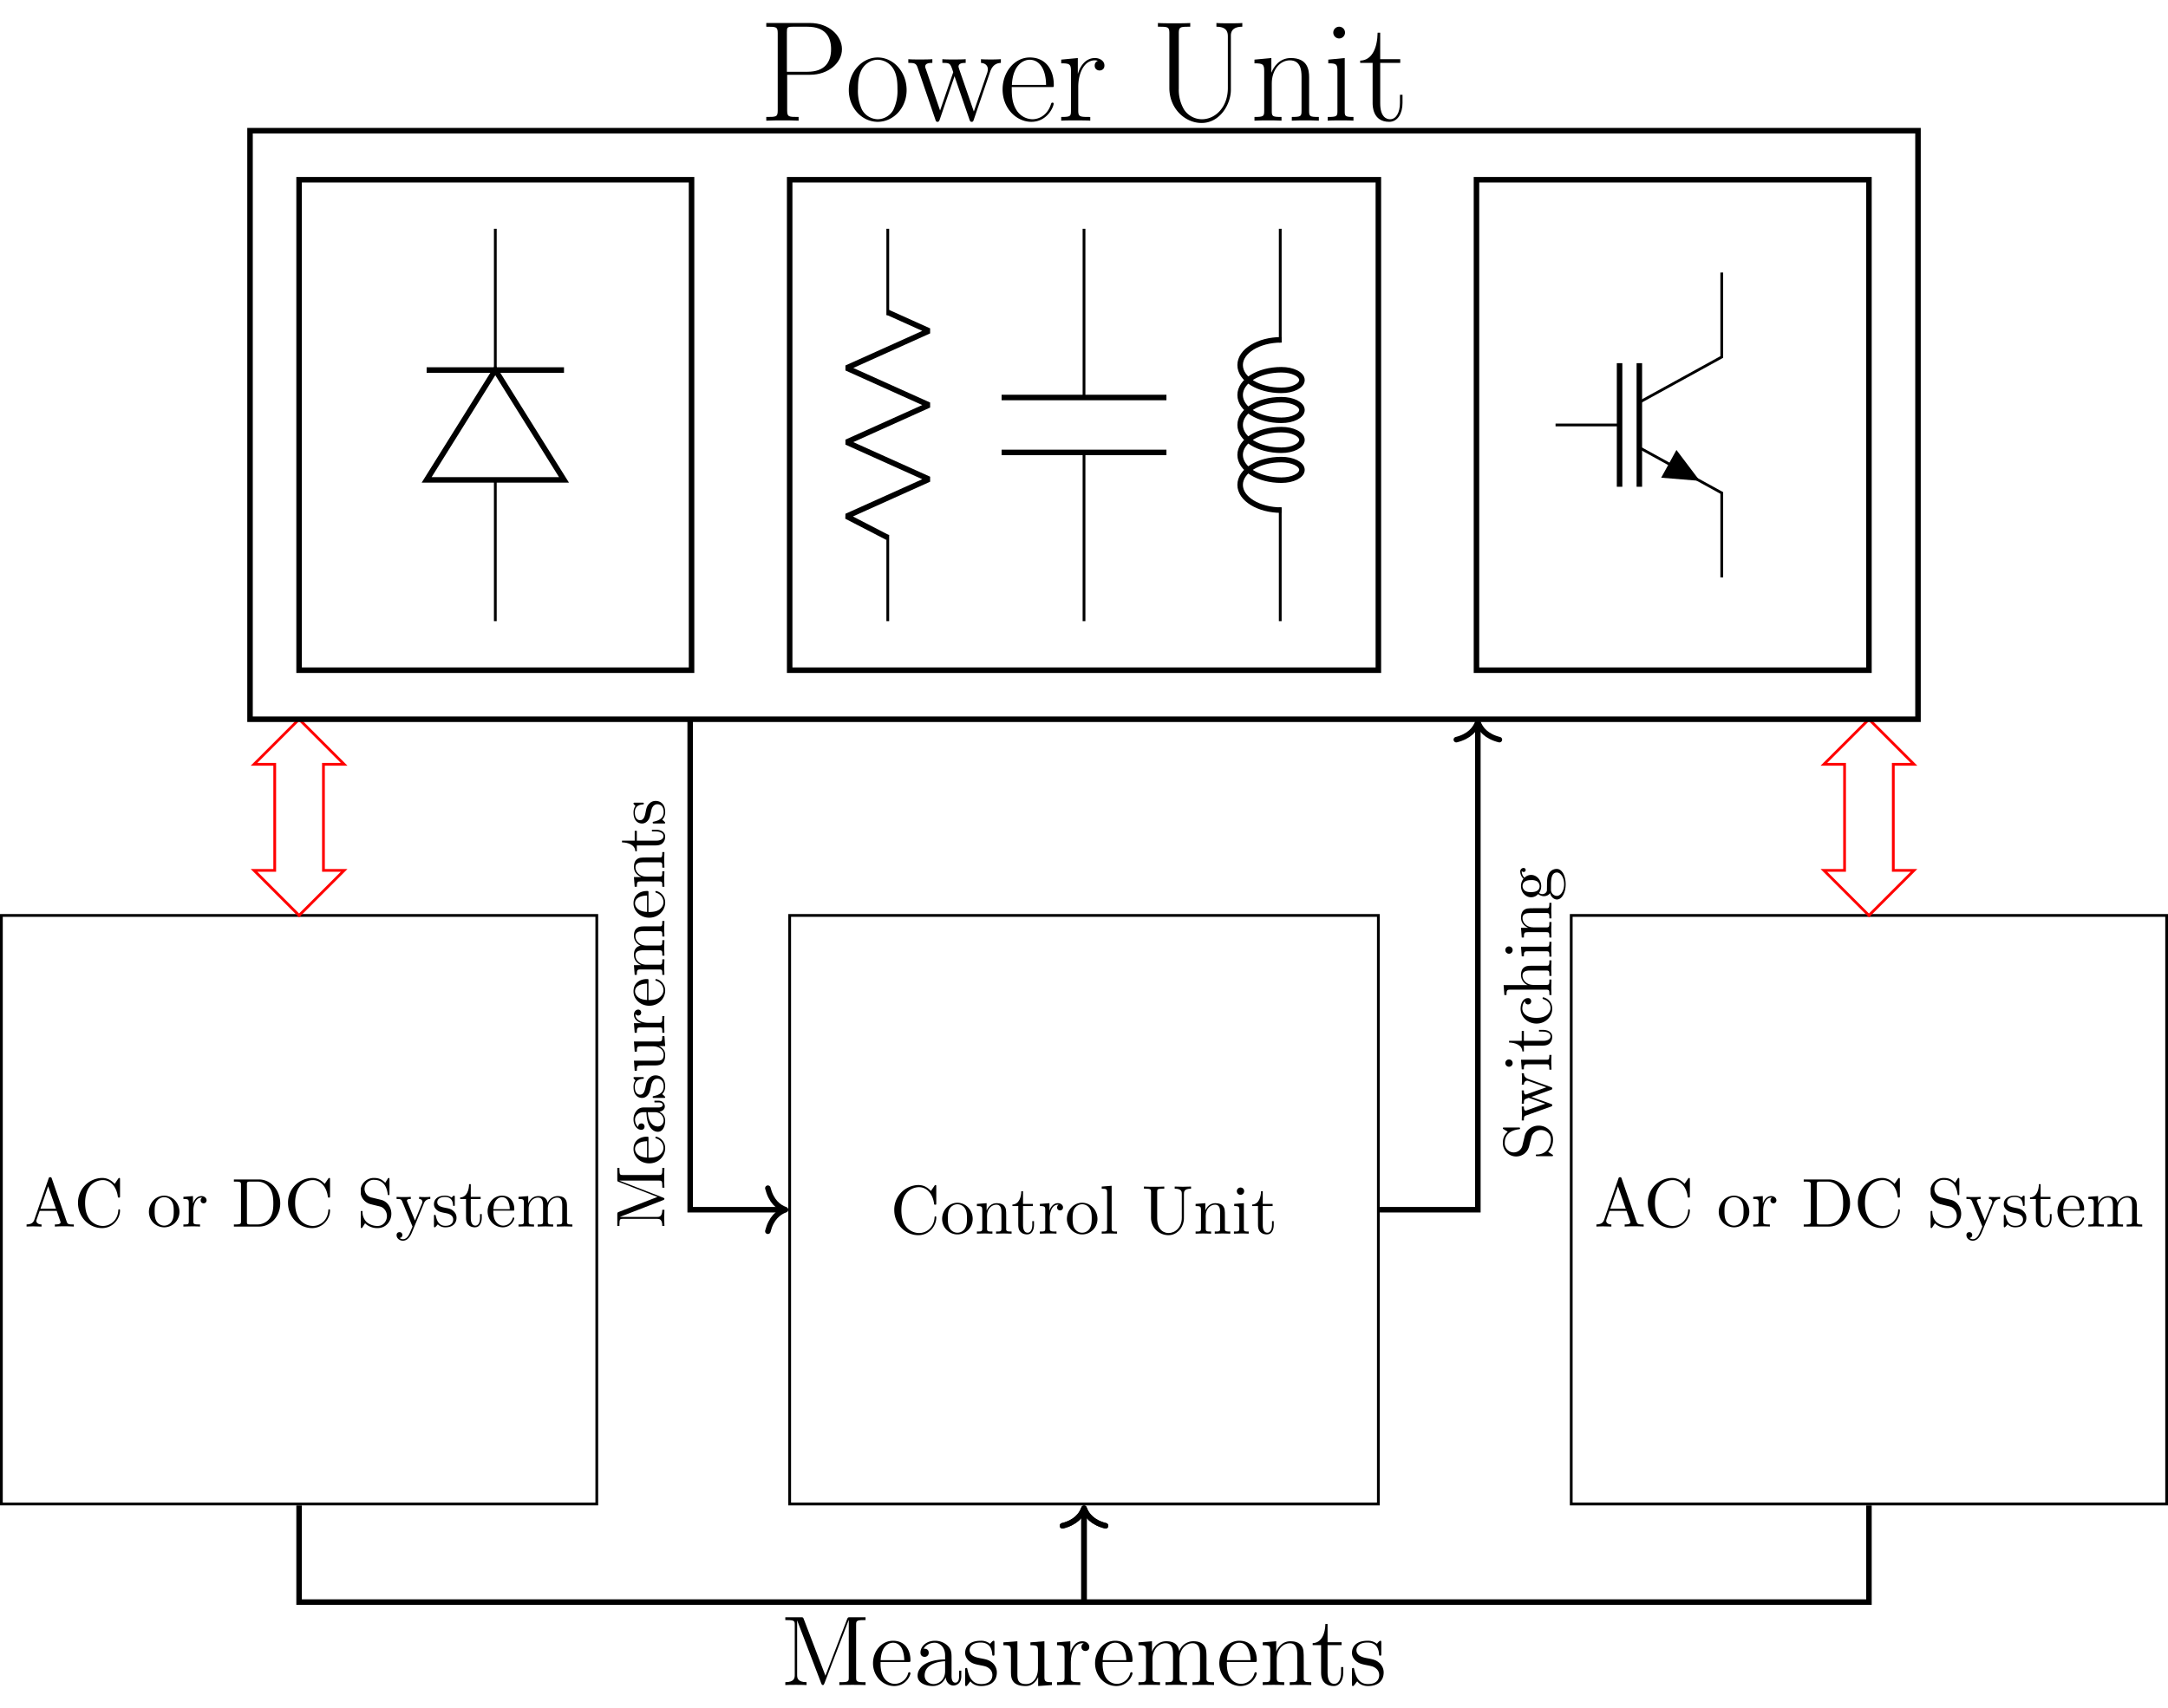 <svg xmlns="http://www.w3.org/2000/svg" xmlns:xlink="http://www.w3.org/1999/xlink" width="417.573" height="329.053" viewBox="0 0 313.18 246.79"><path stroke-width=".399" stroke-miterlimit="10" fill="none" stroke="#000" d="M71.551 89.749v-20.41m0-15.874v-20.41"/><path stroke-width=".797" stroke-miterlimit="10" fill="none" stroke="#000" d="m71.551 53.465-9.92 15.874h19.842zM81.473 53.465H61.63"/><path stroke-width=".399" stroke-miterlimit="10" fill="none" stroke="#000" d="M128.245 89.749V77.276m0-31.748V33.055"/><path stroke-width=".797" stroke-linejoin="bevel" fill="none" stroke="#000" d="m128.245 77.675-5.953-3.078 11.906-5.357-11.906-5.358 11.906-5.358-11.906-5.358 11.906-5.358-5.953-2.679"/><path stroke-width=".399" stroke-miterlimit="10" fill="none" stroke="#000" d="M156.592 89.749V65.371m0-7.937V33.055"/><path stroke-width=".797" stroke-miterlimit="10" fill="none" stroke="#000" d="M144.686 65.37h23.812m-23.812-7.936h23.812"/><path stroke-width=".399" stroke-miterlimit="10" fill="none" stroke="#000" d="M184.939 89.749V73.308m0-23.812v-16.44"/><path stroke-width=".797" stroke-linejoin="bevel" fill="none" stroke="#000" d="M185.098 73.706c-3.288 0-5.953-1.634-5.953-3.65 0-2.018 2.665-3.652 5.953-3.652 1.644 0 2.976.666 2.976 1.488s-1.332 1.488-2.976 1.488c-3.288 0-5.953-1.635-5.953-3.651 0-2.017 2.665-3.652 5.953-3.652 1.644 0 2.976.667 2.976 1.488 0 .822-1.332 1.489-2.976 1.489-3.288 0-5.953-1.635-5.953-3.652 0-2.016 2.665-3.651 5.953-3.651 1.644 0 2.976.666 2.976 1.488s-1.332 1.488-2.976 1.488c-3.288 0-5.953-1.635-5.953-3.651 0-2.017 2.665-3.652 5.953-3.652 1.644 0 2.976.667 2.976 1.489 0 .821-1.332 1.488-2.976 1.488-3.288 0-5.953-1.635-5.953-3.652 0-2.016 2.665-3.651 5.953-3.651"/><path stroke-width=".399" stroke-miterlimit="10" fill="none" stroke="#000" d="M248.719 39.376V51.58l-11.906 6.548"/><path stroke-width=".797" stroke-miterlimit="10" fill="none" stroke="#000" d="M233.956 52.472v17.86M236.813 52.472v17.86"/><path stroke-width=".399" stroke-miterlimit="10" fill="none" stroke="#000" d="m236.813 64.676 11.906 6.548v12.204"/><path d="m241.07 67.018 1.102-2.004 3.376 4.466-5.58-.459z"/><path stroke-width=".399" stroke-miterlimit="10" fill="none" stroke="#000" d="M233.956 61.402h-9.248"/><path stroke-width=".797" stroke-miterlimit="10" fill="none" stroke="#000" d="M43.205 96.836V25.969h56.693v70.867zM114.072 96.836V25.969h85.04v70.867zM213.285 96.836V25.969h56.694v70.867zm56.694-70.867"/><path stroke-width=".399" stroke-miterlimit="10" fill="none" stroke="#000" d="M.199 217.31H86.21v-85.04H.2z"/><symbol id="a"><path d="M.366.696C.361.709.359.716.343.716S.324.71.319.696L.112.098C.094.047.054.032 0 .031V0c.023.001.066.003.102.003L.217 0v.031c-.05 0-.075.025-.075.051l.002.015.046.131h.247L.49.075.493.061c0-.03-.056-.03-.083-.03V0a2.274 2.274 0 0 0 .275 0v.031H.667c-.06 0-.074.007-.085.04L.366.696M.313.584.426.259H.201l.112.325z"/></symbol><symbol id="b"><path d="M0 .364C0 .157.162 0 .348 0c.163 0 .261.139.261.255 0 .01 0 .017-.013.017C.585.272.585.266.584.256.576.113.469.031.36.031.299.031.103.065.103.363c0 .299.195.333.256.333.109 0 .198-.091.218-.237C.579.445.579.442.593.442c.016 0 .016.003.016.024v.237c0 .017 0 .024-.011.024-.004 0-.008 0-.016-.012L.532.641C.495.677.444.727.348.727A.357.357 0 0 1 0 .364z"/></symbol><symbol id="c"><path d="M.443.225c0 .128-.1.234-.221.234C.097.459 0 .35 0 .225 0 .096.104 0 .221 0c.121 0 .222.098.222.225m-.221-.2a.13.13 0 0 0-.114.067C.083.136.083.197.083.233c0 .039 0 .093.024.137a.134.134 0 0 0 .114.067.131.131 0 0 0 .113-.065C.36.329.36.271.36.233c0-.036 0-.09-.022-.134A.129.129 0 0 0 .222.025z"/></symbol><symbol id="d"><path d="M.139.332v.11L0 .431V.4C.07.4.078.393.078.344V.076C.078.031.067.031 0 .031V0l.114.003c.04 0 .087 0 .127-.003v.031H.22C.146.031.144.042.144.078v.154c0 .099.042.188.118.188L.273.419A.043.043 0 0 1 .25.38C.25.352.271.337.293.337c.018 0 .043.012.043.044S.305.442.262.442C.189.442.153.375.139.332z"/></symbol><symbol id="e"><path d="M0 .683V.652h.024C.101.652.103.641.103.605V.078C.103.042.101.031.024.031H0V0h.366c.168 0 .306.148.306.336 0 .19-.135.347-.306.347H0M.238.031c-.047 0-.049.007-.049.04v.541c0 .033.002.04.049.04h.1A.216.216 0 0 0 .52.559C.563.5.572.414.572.336.572.225.553.165.517.116A.22.22 0 0 0 .339.031H.238z"/></symbol><symbol id="f"><path d="M.293.41.165.441a.13.13 0 0 0 .031.258C.363.699.385.535.391.49.392.484.392.478.403.478c.013 0 .013.005.013.024v.201c0 .017 0 .024-.011.024C.398.727.397.726.39.714L.355.657c-.03.029-.071.07-.16.07A.193.193 0 0 1 .131.35C.142.346.193.334.263.317.29.31.32.303.348.266A.146.146 0 0 0 .379.174C.379.103.329.031.245.031a.241.241 0 0 0-.158.054.202.202 0 0 0-.062.154c-.001.01-.009.01-.012.01C0 .249 0 .242 0 .224v-.2C0 .007 0 0 .011 0c.007 0 .008.002.015.013L.062.07A.25.25 0 0 1 .246 0c.117 0 .197.098.197.208 0 .1-.066.182-.15.202z"/></symbol><symbol id="g"><path d="M.396.541a.094.094 0 0 0 .093.064v.031a.94.94 0 0 0-.162 0V.605C.358.604.374.587.374.562.374.552.373.55.368.538L.267.292.156.561C.152.571.15.575.15.579c0 .026.037.026.056.026v.031a1.646 1.646 0 0 0-.206 0V.605c.048 0 .067 0 .081-.035l.15-.365A1.487 1.487 0 0 0 .206.146C.184.091.156.022.092.022c-.005 0-.028 0-.047.018.031.004.039.026.039.042a.04.04 0 0 1-.042.042C.022.124 0 .111 0 .081 0 .036.042 0 .092 0 .155 0 .196.057.22.114l.176.427z"/></symbol><symbol id="h"><path d="M.175.205C.197.201.279.185.279.113.279.062.244.022.166.022c-.084 0-.12.057-.139.142C.024.177.023.181.013.181 0 .181 0 .174 0 .156V.024C0 .007 0 0 .011 0c.005 0 .006.001.025.02.002.002.002.004.02.023A.15.15 0 0 1 .166 0c.115 0 .161.067.161.139 0 .053-.03.083-.042.095C.252.266.213.274.171.282.115.293.048.306.048.364.048.399.074.44.16.44.27.44.275.35.277.319.278.31.287.31.289.31c.013 0 .013.005.013.024v.101c0 .017 0 .024-.011.024-.005 0-.007 0-.02-.012A.129.129 0 0 0 .254.431C.216.459.175.459.16.459.038.459 0 .392 0 .336 0 .301.016.273.043.251.075.225.103.219.175.205z"/></symbol><symbol id="i"><path d="M.154.411h.143v.031H.154v.184H.129C.128.544.098.437 0 .433V.411h.085V.135C.085.012.178 0 .214 0c.071 0 .099.071.099.135v.057H.288V.137C.288.063.258.025.221.025.154.025.154.116.154.133v.278z"/></symbol><symbol id="j"><path d="M.084.263c.006.149.09.174.124.174.103 0 .113-.135.113-.174H.084M.083.242h.279c.022 0 .025 0 .025.021 0 .099-.054.196-.179.196C.092.459 0 .356 0 .231 0 .097.105 0 .22 0a.17.17 0 0 1 .167.13c0 .01-.008.012-.013.012C.365.142.363.136.361.128.326.025.236.025.226.025c-.05 0-.09.03-.113.067-.03.048-.03.114-.03.15z"/></symbol><symbol id="k"><path d="M.078.344V.076C.078.031.067.031 0 .031V0l.113.003L.225 0v.031c-.067 0-.078 0-.078.045V.26c0 .104.071.16.135.16C.345.42.356.366.356.309V.076C.356.031.345.031.278.031V0l.113.003L.503 0v.031c-.067 0-.078 0-.078.045V.26c0 .104.071.16.135.16C.623.42.634.366.634.309V.076C.634.031.623.031.556.031V0l.113.003L.781 0v.031c-.052 0-.077 0-.078.03v.191c0 .086 0 .117-.031.153C.658.422.625.442.567.442A.158.158 0 0 1 .422.344C.408.431.334.442.289.442.216.442.169.399.141.337v.105L0 .431V.4C.07.4.078.393.078.344z"/></symbol><use xlink:href="#a" transform="matrix(9.963 0 0 -9.963 3.839 177.224)"/><use xlink:href="#b" transform="matrix(9.963 0 0 -9.963 11.27 177.443)"/><use xlink:href="#c" transform="matrix(9.963 0 0 -9.963 21.512 177.334)"/><use xlink:href="#d" transform="matrix(9.963 0 0 -9.963 26.494 177.224)"/><use xlink:href="#e" transform="matrix(9.963 0 0 -9.963 33.786 177.224)"/><use xlink:href="#b" transform="matrix(9.963 0 0 -9.963 41.607 177.443)"/><use xlink:href="#f" transform="matrix(9.963 0 0 -9.963 52.118 177.443)"/><use xlink:href="#g" transform="matrix(9.963 0 0 -9.963 57.288 179.266)"/><use xlink:href="#h" transform="matrix(9.963 0 0 -9.963 62.688 177.334)"/><use xlink:href="#i" transform="matrix(9.963 0 0 -9.963 66.474 177.334)"/><use xlink:href="#j" transform="matrix(9.963 0 0 -9.963 70.439 177.334)"/><use xlink:href="#k" transform="matrix(9.963 0 0 -9.963 74.902 177.224)"/><path stroke-width=".399" stroke-miterlimit="10" fill="none" stroke="#000" d="M226.973 217.31h86.012v-85.04h-86.012z"/><use xlink:href="#a" transform="matrix(9.963 0 0 -9.963 230.61 177.224)"/><use xlink:href="#b" transform="matrix(9.963 0 0 -9.963 238.042 177.443)"/><use xlink:href="#c" transform="matrix(9.963 0 0 -9.963 248.283 177.334)"/><use xlink:href="#d" transform="matrix(9.963 0 0 -9.963 253.265 177.224)"/><use xlink:href="#e" transform="matrix(9.963 0 0 -9.963 260.557 177.224)"/><use xlink:href="#b" transform="matrix(9.963 0 0 -9.963 268.378 177.443)"/><use xlink:href="#f" transform="matrix(9.963 0 0 -9.963 278.889 177.443)"/><use xlink:href="#g" transform="matrix(9.963 0 0 -9.963 284.06 179.266)"/><use xlink:href="#h" transform="matrix(9.963 0 0 -9.963 289.459 177.334)"/><use xlink:href="#i" transform="matrix(9.963 0 0 -9.963 293.245 177.334)"/><use xlink:href="#j" transform="matrix(9.963 0 0 -9.963 297.21 177.334)"/><use xlink:href="#k" transform="matrix(9.963 0 0 -9.963 301.673 177.224)"/><path stroke-width=".399" stroke-miterlimit="10" fill="none" stroke="#000" d="M114.072 217.31h85.04v-85.04h-85.04z"/><symbol id="l"><path d="M.078.344V.076C.078.031.067.031 0 .031V0l.113.003L.225 0v.031c-.067 0-.078 0-.078.045V.26c0 .104.071.16.135.16C.345.42.356.366.356.309V.076C.356.031.345.031.278.031V0l.113.003L.503 0v.031c-.052 0-.077 0-.078.03v.191c0 .086 0 .117-.031.153C.38.422.347.442.289.442.216.442.169.399.141.337v.105L0 .431V.4C.07.4.078.393.078.344z"/></symbol><symbol id="m"><path d="M.144.694 0 .683V.652C.07.652.078.645.078.596v-.52C.078.031.067.031 0 .031V0l.111.003L.222 0v.031c-.067 0-.078 0-.078.045v.618z"/></symbol><symbol id="n"><path d="M.549.253C.549.111.452.031.357.031.31.031.192.056.192.246v.381c0 .036.002.047.079.047h.024v.031C.26.702.186.702.148.702.11.702.035.702 0 .705V.674h.024C.101.674.103.663.103.627V.25C.103.109.219 0 .355 0 .47 0 .56.093.577.207.58.227.58.236.58.276v.32c0 .033 0 .078.103.078v.031L.565.702.446.705V.674C.549.674.549.627.549.6V.253z"/></symbol><symbol id="o"><path d="M.144.442.004.431V.4C.069.4.078.394.078.345V.076C.078.031.067.031 0 .031V0l.11.003C.145.003.18.001.214 0v.031c-.066 0-.07.005-.07.044v.367m.004.174a.052.052 0 0 1-.053.053.054.054 0 0 1-.053-.053c0-.027.022-.053.053-.053.028 0 .053.021.053.053z"/></symbol><use xlink:href="#b" transform="matrix(9.963 0 0 -9.963 129.183 178.467)"/><use xlink:href="#c" transform="matrix(9.963 0 0 -9.963 136.097 178.358)"/><use xlink:href="#l" transform="matrix(9.963 0 0 -9.963 141.118 178.248)"/><use xlink:href="#i" transform="matrix(9.963 0 0 -9.963 146.249 178.358)"/><use xlink:href="#d" transform="matrix(9.963 0 0 -9.963 150.214 178.248)"/><use xlink:href="#c" transform="matrix(9.963 0 0 -9.963 154.12 178.358)"/><use xlink:href="#m" transform="matrix(9.963 0 0 -9.963 159.15 178.248)"/><use xlink:href="#n" transform="matrix(9.963 0 0 -9.963 165.248 178.467)"/><use xlink:href="#l" transform="matrix(9.963 0 0 -9.963 172.71 178.248)"/><use xlink:href="#o" transform="matrix(9.963 0 0 -9.963 178.249 178.248)"/><use xlink:href="#i" transform="matrix(9.963 0 0 -9.963 180.879 178.358)"/><path stroke-width=".797" stroke-miterlimit="10" fill="none" stroke="#000" d="M199.311 174.79h14.174v-70.07"/><path stroke-width=".797" stroke-linecap="round" stroke-linejoin="round" fill="none" stroke="#000" d="M210.374 106.871c1.866-.466 2.748-1.504 3.11-2.55.364 1.046 1.245 2.084 3.112 2.55"/><symbol id="p"><path d="M.601.347C.619.397.65.41.685.411v.031a.89.89 0 0 0-.166 0V.411C.555.41.577.392.577.363c0-.006 0-.008-.005-.021L.481.086.382.365C.378.377.377.379.377.384c0 .027.039.027.059.027v.031L.332.439C.302.439.273.44.243.442V.411C.28.411.296.409.306.396.311.39.322.36.329.341L.243.099.148.366C.143.378.143.38.143.384c0 .027.039.027.059.027v.031L.093.439 0 .442V.411C.05.411.062.408.074.376L.2.022C.205.008.208 0 .221 0c.013 0 .015.006.02.02l.101.283.102-.284C.448.008.451 0 .464 0c.013 0 .016.009.02.019l.117.328z"/></symbol><symbol id="q"><path d="M.083.229c0 .163.082.205.135.205C.227.434.29.433.325.397.284.394.278.364.278.351c0-.026.018-.046.046-.046C.35.305.37.322.37.352.37.42.294.459.217.459.092.459 0 .351 0 .227 0 .099.099 0 .215 0c.134 0 .166.12.166.13 0 .01-.01.01-.013.01C.359.14.357.136.355.13.326.037.261.025.224.025.171.025.083.068.083.229z"/></symbol><symbol id="r"><path d="M.078.076C.078.031.067.031 0 .031V0l.113.003L.225 0v.031c-.067 0-.078 0-.078.045V.26c0 .104.071.16.135.16C.345.42.356.366.356.309V.076C.356.031.345.031.278.031V0l.113.003L.503 0v.031c-.052 0-.077 0-.078.03v.191c0 .086 0 .117-.031.153C.38.422.347.442.289.442A.158.158 0 0 1 .144.344v.35L0 .683V.652C.07.652.078.645.078.596v-.52z"/></symbol><symbol id="s"><path d="M.194.378c-.087 0-.087.1-.087.123 0 .027.001.059.016.084.008.012.031.04.071.04.087 0 .087-.1.087-.123A.164.164 0 0 0 .265.418a.086.086 0 0 0-.071-.04M.078.339c0 .004 0 .027.017.047A.17.17 0 0 1 .194.355c.093 0 .162.069.162.146a.135.135 0 0 1-.041.097.131.131 0 0 0 .09.039l.01-.001C.404.632.399.621.399.609.399.592.412.58.428.58c.01 0 .029.007.029.03a.049.049 0 0 1-.051.049A.154.154 0 0 1 .3.612a.167.167 0 0 1-.106.036C.101.648.032.579.032.502.032.458.054.42.079.399A.138.138 0 0 1 .048.316c0-.031.013-.069.044-.089C.032.21 0 .167 0 .127 0 .055.099 0 .221 0c.118 0 .222.051.222.129a.128.128 0 0 1-.065.114C.325.271.267.271.206.271L.131.272C.099.276.078.307.078.339M.222.023c-.101 0-.17.051-.17.104 0 .046.038.083.082.086h.059c.086 0 .198 0 .198-.086C.391.073.32.023.222.023z"/></symbol><use xlink:href="#f" transform="matrix(0 -9.963 -9.963 0 224.34 167.055)"/><use xlink:href="#p" transform="matrix(0 -9.963 -9.963 0 224.23 161.894)"/><use xlink:href="#o" transform="matrix(0 -9.963 -9.963 0 224.12 154.552)"/><use xlink:href="#i" transform="matrix(0 -9.963 -9.963 0 224.23 151.922)"/><use xlink:href="#q" transform="matrix(0 -9.963 -9.963 0 224.23 147.897)"/><use xlink:href="#r" transform="matrix(0 -9.963 -9.963 0 224.12 143.772)"/><use xlink:href="#o" transform="matrix(0 -9.963 -9.963 0 224.12 138.223)"/><use xlink:href="#l" transform="matrix(0 -9.963 -9.963 0 224.12 135.464)"/><use xlink:href="#s" transform="matrix(0 -9.963 -9.963 0 226.172 129.964)"/><path stroke-width=".797" stroke-miterlimit="10" fill="none" stroke="#000" d="M113.075 174.79H99.7v-70.868"/><path stroke-width=".797" stroke-linecap="round" stroke-linejoin="round" fill="none" stroke="#000" d="M110.923 171.678c.466 1.867 1.505 2.748 2.55 3.111-1.045.363-2.084 1.245-2.55 3.111"/><symbol id="t"><path d="M.204.661C.195.683.192.683.169.683H0V.652h.024C.101.652.103.641.103.605v-.5c0-.027 0-.074-.103-.074V0l.117.003L.234 0v.031C.131.031.131.078.131.105v.539h.001L.373.022C.378.009.383 0 .393 0c.011 0 .014.008.018.019l.246.633h.001V.078C.658.042.656.031.579.031H.555V0C.592.003.66.003.699.003.738.003.805.003.842 0v.031H.818C.741.031.739.042.739.078v.527c0 .036.002.047.079.047h.024v.031H.673C.647.683.647.682.64.664L.421.101l-.217.56z"/></symbol><symbol id="u"><path d="M.291.087C.295.047.322.005.369.005.39.005.451.019.451.1v.056H.426V.1C.426.042.401.036.39.036c-.033 0-.037.045-.037.05v.2c0 .042 0 .081-.036.118A.191.191 0 0 1 .18.459C.098.459.029.412.029.346c0-.03.02-.047.046-.047.028 0 .046.02.046.046C.121.357.116.39.07.391c.027.035.076.046.108.046.049 0 .106-.039.106-.128V.272C.233.269.163.266.1.236.025.202 0 .15 0 .106 0 .025.097 0 .16 0c.066 0 .112.04.131.087M.284.251v-.1C.284.056.212.022.167.022c-.049 0-.09.035-.09.085 0 .055.042.138.207.144z"/></symbol><symbol id="v"><path d="M.359.09V0l.144.011v.031c-.07 0-.078.007-.078.056v.355L.278.442V.411c.07 0 .078-.007.078-.056V.177C.356.09.308.022.235.022.151.022.147.069.147.121v.332L0 .442V.411C.078.411.078.408.078.319v-.15C.078.091.078 0 .23 0c.056 0 .1.028.129.09z"/></symbol><use xlink:href="#t" transform="matrix(0 -9.963 -9.963 0 95.979 177.137)"/><use xlink:href="#j" transform="matrix(0 -9.963 -9.963 0 96.089 168.091)"/><use xlink:href="#u" transform="matrix(0 -9.963 -9.963 0 96.089 163.528)"/><use xlink:href="#h" transform="matrix(0 -9.963 -9.963 0 96.089 158.637)"/><use xlink:href="#v" transform="matrix(0 -9.963 -9.963 0 96.089 154.722)"/><use xlink:href="#d" transform="matrix(0 -9.963 -9.963 0 95.979 149.222)"/><use xlink:href="#j" transform="matrix(0 -9.963 -9.963 0 96.089 145.317)"/><use xlink:href="#k" transform="matrix(0 -9.963 -9.963 0 95.979 140.854)"/><use xlink:href="#j" transform="matrix(0 -9.963 -9.963 0 96.089 132.595)"/><use xlink:href="#l" transform="matrix(0 -9.963 -9.963 0 95.979 128.131)"/><use xlink:href="#i" transform="matrix(0 -9.963 -9.963 0 96.089 123)"/><use xlink:href="#h" transform="matrix(0 -9.963 -9.963 0 96.089 118.986)"/><path stroke-width=".797" stroke-miterlimit="10" fill="none" stroke="#000" d="M43.205 217.509v13.974h113.387v-13.177"/><path stroke-width=".797" stroke-linecap="round" stroke-linejoin="round" fill="none" stroke="#000" d="M153.48 220.458c1.868-.466 2.749-1.504 3.112-2.55.363 1.046 1.244 2.084 3.11 2.55"/><path stroke-width=".797" stroke-miterlimit="10" fill="none" stroke="#000" d="M269.98 217.509v13.974H156.591v-13.177"/><path stroke-width=".797" stroke-linecap="round" stroke-linejoin="round" fill="none" stroke="#000" d="M153.48 220.458c1.868-.466 2.749-1.504 3.112-2.55.363 1.046 1.244 2.084 3.11 2.55"/><symbol id="w"><path d="M.186.664C.179.683.178.683.155.683H0V.654h.02c.072 0 .075-.01.075-.047V.103c0-.027 0-.074-.095-.074V0c.026.002.079.002.107.002.028 0 .081 0 .107-.002v.029C.119.029.119.076.119.103v.546H.12l.241-.63C.365.008.368 0 .378 0c.009 0 .011.005.017.02l.243.634h.001V.076C.639.039.636.029.564.029h-.02V0c.023.002.103.002.132.002.029 0 .109 0 .132-.002v.029h-.02c-.072 0-.075.01-.075.047v.531c0 .037.003.047.075.047h.02v.029H.653C.631.683.63.682.622.663L.404.094l-.218.57z"/></symbol><symbol id="x"><path d="M.353.242c.022 0 .024 0 .024.019 0 .101-.054.195-.175.195C.088.456 0 .353 0 .229 0 .097.102 0 .213 0c.119 0 .164.108.164.129 0 .006-.005.01-.011.01-.008 0-.01-.005-.012-.01A.142.142 0 0 0 .219.022C.177.022.076.05.076.223v.019h.277M.077.261c.008.157.096.175.124.175.107 0 .113-.141.114-.175H.077z"/></symbol><symbol id="y"><path d="M.342.277c0 .054 0 .094-.044.133a.182.182 0 0 1-.124.046C.092.456.029.402.029.337c0-.029.019-.043.042-.043a.04.04 0 0 1 .041.041c0 .041-.036.041-.051.041.023.042.071.06.111.06.046 0 .105-.038.105-.128v-.04C.076.265 0 .181 0 .104 0 .025.092 0 .153 0c.066 0 .111.04.13.088C.287.041.318.005.361.005.382.005.44.019.44.099v.056H.418V.099C.418.042.394.034.38.034.342.034.342.087.342.102v.175M.277.151C.277.053.204.02.161.02c-.049 0-.09.036-.09.084 0 .132.17.144.206.146V.151z"/></symbol><symbol id="z"><path d="M.295.433c0 .018 0 .023-.01.023C.277.456.258.434.251.425a.14.14 0 0 1-.094.031C.036.456 0 .39 0 .335 0 .324 0 .289.038.254.07.226.104.219.15.21.205.199.218.196.243.176A.083.083 0 0 0 .274.111C.274.068.249.02.161.02.095.02.047.058.025.158L.02.178C.018.182.014.182.011.182 0 .182 0 .177 0 .159V.023C0 .005 0 0 .01 0c.005 0 .006.001.023.022.005.007.005.009.02.025C.091 0 .145 0 .162 0c.105 0 .157.058.157.137 0 .054-.033.086-.042.095C.241.263.214.269.148.281c-.03.006-.103.02-.103.08 0 .031.021.077.111.077.109 0 .115-.093.117-.124C.274.306.281.306.284.306c.011 0 .011.005.011.023v.104z"/></symbol><symbol id="A"><path d="M.272.44V.411C.34.411.348.404.348.355V.176C.348.091.303.02.228.02.146.02.141.067.141.12v.331L0 .44V.411C.076.411.076.408.076.319v-.15c0-.062 0-.098.03-.131C.13.012.171 0 .222 0c.017 0 .049 0 .083.029A.175.175 0 0 1 .35.09V0l.139.01v.029C.421.039.413.046.413.095v.356L.272.44z"/></symbol><symbol id="B"><path d="M.139.233c0 .097.04.188.117.188L.27.42C.262.416.246.41.246.383c0-.029.023-.04.039-.04.02 0 .04.013.04.04 0 .03-.027.058-.07.058C.17.441.141.349.135.33H.134v.111L0 .43V.401C.068.401.076.394.076.345V.074C.076.029.065.029 0 .029V0c.028.002.083.002.113.002C.14.002.211.002.234 0v.029h-.02C.141.029.139.04.139.076v.157z"/></symbol><symbol id="C"><path d="M.685.243c0 .093 0 .121-.023.153C.633.435.586.441.552.441A.151.151 0 0 1 .411.342C.397.419.343.441.28.441.183.441.145.358.137.338H.136v.103L0 .43V.401C.068.401.076.394.076.345V.074C.076.029.065.029 0 .029V0c.026.002.08.002.108.002.029 0 .083 0 .109-.002v.029c-.064 0-.076 0-.076.045V.26c0 .105.069.161.131.161S.348.37.348.309V.074C.348.029.337.029.272.029V0c.026.002.08.002.108.002.029 0 .083 0 .109-.002v.029c-.064 0-.076 0-.076.045V.26c0 .105.069.161.131.161S.62.37.62.309V.074C.62.029.609.029.544.029V0c.026.002.08.002.108.002.029 0 .083 0 .109-.002v.029c-.05 0-.075 0-.076.03v.184z"/></symbol><symbol id="D"><path d="M.413.243c0 .093 0 .121-.023.153C.361.435.314.441.28.441.183.441.145.358.137.338H.136v.103L0 .43V.401C.068.401.076.394.076.345V.074C.076.029.065.029 0 .029V0c.026.002.08.002.108.002.029 0 .083 0 .109-.002v.029c-.064 0-.076 0-.076.045V.26c0 .105.069.161.131.161S.348.37.348.309V.074C.348.029.337.029.272.029V0c.026.002.08.002.108.002.029 0 .083 0 .109-.002v.029c-.05 0-.075 0-.076.03v.184z"/></symbol><symbol id="E"><path d="M.15.412h.141v.029H.15v.184H.128C.127.531.091.435 0 .432v-.02h.085V.134C.085.023.159 0 .212 0c.063 0 .096.062.096.134v.057H.286V.136C.286.064.257.022.218.022.15.022.15.115.15.132v.28z"/></symbol><use xlink:href="#w" transform="matrix(14.346 0 0 -14.346 113.443 243.469)"/><use xlink:href="#x" transform="matrix(14.346 0 0 -14.346 126.11 243.612)"/><use xlink:href="#y" transform="matrix(14.346 0 0 -14.346 132.552 243.612)"/><use xlink:href="#z" transform="matrix(14.346 0 0 -14.346 139.424 243.612)"/><use xlink:href="#A" transform="matrix(14.346 0 0 -14.346 144.947 243.612)"/><use xlink:href="#B" transform="matrix(14.346 0 0 -14.346 152.694 243.469)"/><use xlink:href="#x" transform="matrix(14.346 0 0 -14.346 158.189 243.612)"/><use xlink:href="#C" transform="matrix(14.346 0 0 -14.346 164.458 243.469)"/><use xlink:href="#x" transform="matrix(14.346 0 0 -14.346 176.136 243.612)"/><use xlink:href="#D" transform="matrix(14.346 0 0 -14.346 182.405 243.469)"/><use xlink:href="#E" transform="matrix(14.346 0 0 -14.346 189.622 243.612)"/><use xlink:href="#z" transform="matrix(14.346 0 0 -14.346 195.303 243.612)"/><path stroke-width=".399" stroke-miterlimit="10" fill="none" stroke="red" d="m43.205 103.922-6.509 6.51h2.989v15.328h-2.989l6.509 6.51 6.508-6.51h-2.989v-15.329h2.99zM269.98 103.922l-6.51 6.51h2.99v15.328h-2.99l6.51 6.51 6.508-6.51h-2.99v-15.329h2.99z"/><path stroke-width=".797" stroke-miterlimit="10" fill="none" stroke="#000" d="M36.118 103.922v-85.04h240.948v85.04zm240.948-85.04"/><symbol id="F"><path d="M.146.321h.16C.435.321.529.405.529.5c0 .095-.092.183-.223.183H0V.657c.069 0 .08 0 .08-.045V.071C.08.026.069.026 0 .026V0c.029.002.082.002.113.002S.197.002.226 0v.026c-.069 0-.08 0-.08.045v.25M.144.342v.276c0 .034.002.039.042.039h.101C.416.657.453.583.453.5.453.409.409.342.287.342H.144z"/></symbol><symbol id="G"><path d="M.404.222C.404.35.311.45.202.45.093.45 0 .35 0 .222 0 .096.093 0 .202 0c.109 0 .202.096.202.222M.202.018a.13.13 0 0 0-.11.067.303.303 0 0 0-.028.145c0 .042.002.094.028.139.02.033.059.065.11.065a.13.13 0 0 0 .107-.06C.34.327.34.261.34.23A.306.306 0 0 0 .311.083.128.128 0 0 0 .202.018z"/></symbol><symbol id="H"><path d="M.572.35c.02.059.06.061.075.062v.026a1.202 1.202 0 0 0-.06-.002c-.019 0-.062 0-.079.002V.412C.539.41.556.392.556.367A.093.093 0 0 0 .552.344L.458.072.356.367C.354.374.351.382.351.386c0 .026.034.026.05.026v.026C.378.436.336.436.312.436c-.025 0-.051 0-.074.002V.412C.293.412.293.41.314.347L.222.079.123.368C.118.381.118.383.118.386c0 .026.034.026.05.026v.026C.144.436.102.436.077.436c-.022 0-.056 0-.077.002V.412C.044.412.055.409.066.376l.123-.36C.193.003.196 0 .204 0 .211 0 .215.002.22.017l.103.302.104-.302C.432.002.436 0 .443 0c.008 0 .011.003.015.016L.572.35z"/></symbol><symbol id="I"><path d="M.354.243c.004.004.004.006.004.016C.358.361.304.45.19.45.084.45 0 .349 0 .226 0 .096.095 0 .201 0c.112 0 .156.106.156.127 0 .007-.006.007-.008.007C.342.134.341.132.337.12.315.052.26.018.208.018a.135.135 0 0 0-.113.068C.064.137.064.196.064.243h.29M.065.258c.007.144.084.176.124.176C.257.434.303.37.304.258H.065z"/></symbol><symbol id="J"><path d="M.119.236c0 .096.041.186.116.186A.052.052 0 0 0 .256.418S.234.411.234.385c0-.024.019-.034.034-.034.012 0 .034.007.034.035C.302.418.27.438.236.438.16.438.127.364.117.329H.116v.109L0 .427V.401C.059.401.068.395.068.347V.069C.068.031.064.026 0 .026V0c.024.002.07.002.096.002.029 0 .08 0 .107-.002v.026c-.072 0-.084 0-.084.045v.165z"/></symbol><symbol id="K"><path d="M.489.245C.489.111.402.026.307.026a.15.15 0 0 0-.125.069.269.269 0 0 0-.036.145v.388c0 .045.011.045.08.045v.026C.197.697.144.697.113.697S.029.697 0 .699V.673c.069 0 .08 0 .08-.045V.245C.08.101.189 0 .305 0 .435 0 .51.133.51.231v.38c0 .056.051.062.08.062v.026C.567.697.525.697.5.697c-.025 0-.068 0-.091.002V.673c.08 0 .08-.047.08-.072V.245z"/></symbol><symbol id="L"><path d="M.382.304c0 .051-.01.134-.128.134C.175.438.134.377.119.337H.118v.101L0 .427V.401C.059.401.068.395.068.347V.069C.068.031.064.026 0 .026V0c.024.002.068.002.094.002C.12.002.165.002.189 0v.026C.125.026.121.03.121.069v.192c0 .092.056.161.126.161.074 0 .082-.066.082-.114V.069C.329.031.325.026.261.026V0c.024.002.068.002.094.002C.381.002.426.002.45 0v.026C.386.026.382.03.382.069v.235z"/></symbol><symbol id="M"><path d="M.121.616A.041.041 0 0 1 .08.657.041.041 0 0 1 .039.616C.039.594.057.575.08.575c.022 0 .041.018.041.041M.004.427V.401C.06.401.068.395.068.347V.069C.068.031.064.026 0 .026V0c.024.002.067.002.092.002C.116.002.157.002.18 0v.026C.121.026.119.032.119.068v.37L.004.427z"/></symbol><symbol id="N"><path d="M.14.412h.14v.026H.14v.185H.122C.12.52.085.43 0 .428V.412h.087V.131C.087.112.087 0 .203 0c.059 0 .093.058.093.132v.057H.278V.133C.278.064.251.018.209.018.18.018.14.038.14.129v.283z"/></symbol><use xlink:href="#F" transform="matrix(20.663 0 0 -20.663 110.694 17.437)"/><use xlink:href="#G" transform="matrix(20.663 0 0 -20.663 122.617 17.602)"/><use xlink:href="#H" transform="matrix(20.663 0 0 -20.663 131.212 17.602)"/><use xlink:href="#I" transform="matrix(20.663 0 0 -20.663 144.829 17.602)"/><use xlink:href="#J" transform="matrix(20.663 0 0 -20.663 153.3 17.437)"/><use xlink:href="#K" transform="matrix(20.663 0 0 -20.663 167.268 17.768)"/><use xlink:href="#L" transform="matrix(20.663 0 0 -20.663 181.216 17.437)"/><use xlink:href="#M" transform="matrix(20.663 0 0 -20.663 191.795 17.437)"/><use xlink:href="#N" transform="matrix(20.663 0 0 -20.663 196.485 17.602)"/></svg>